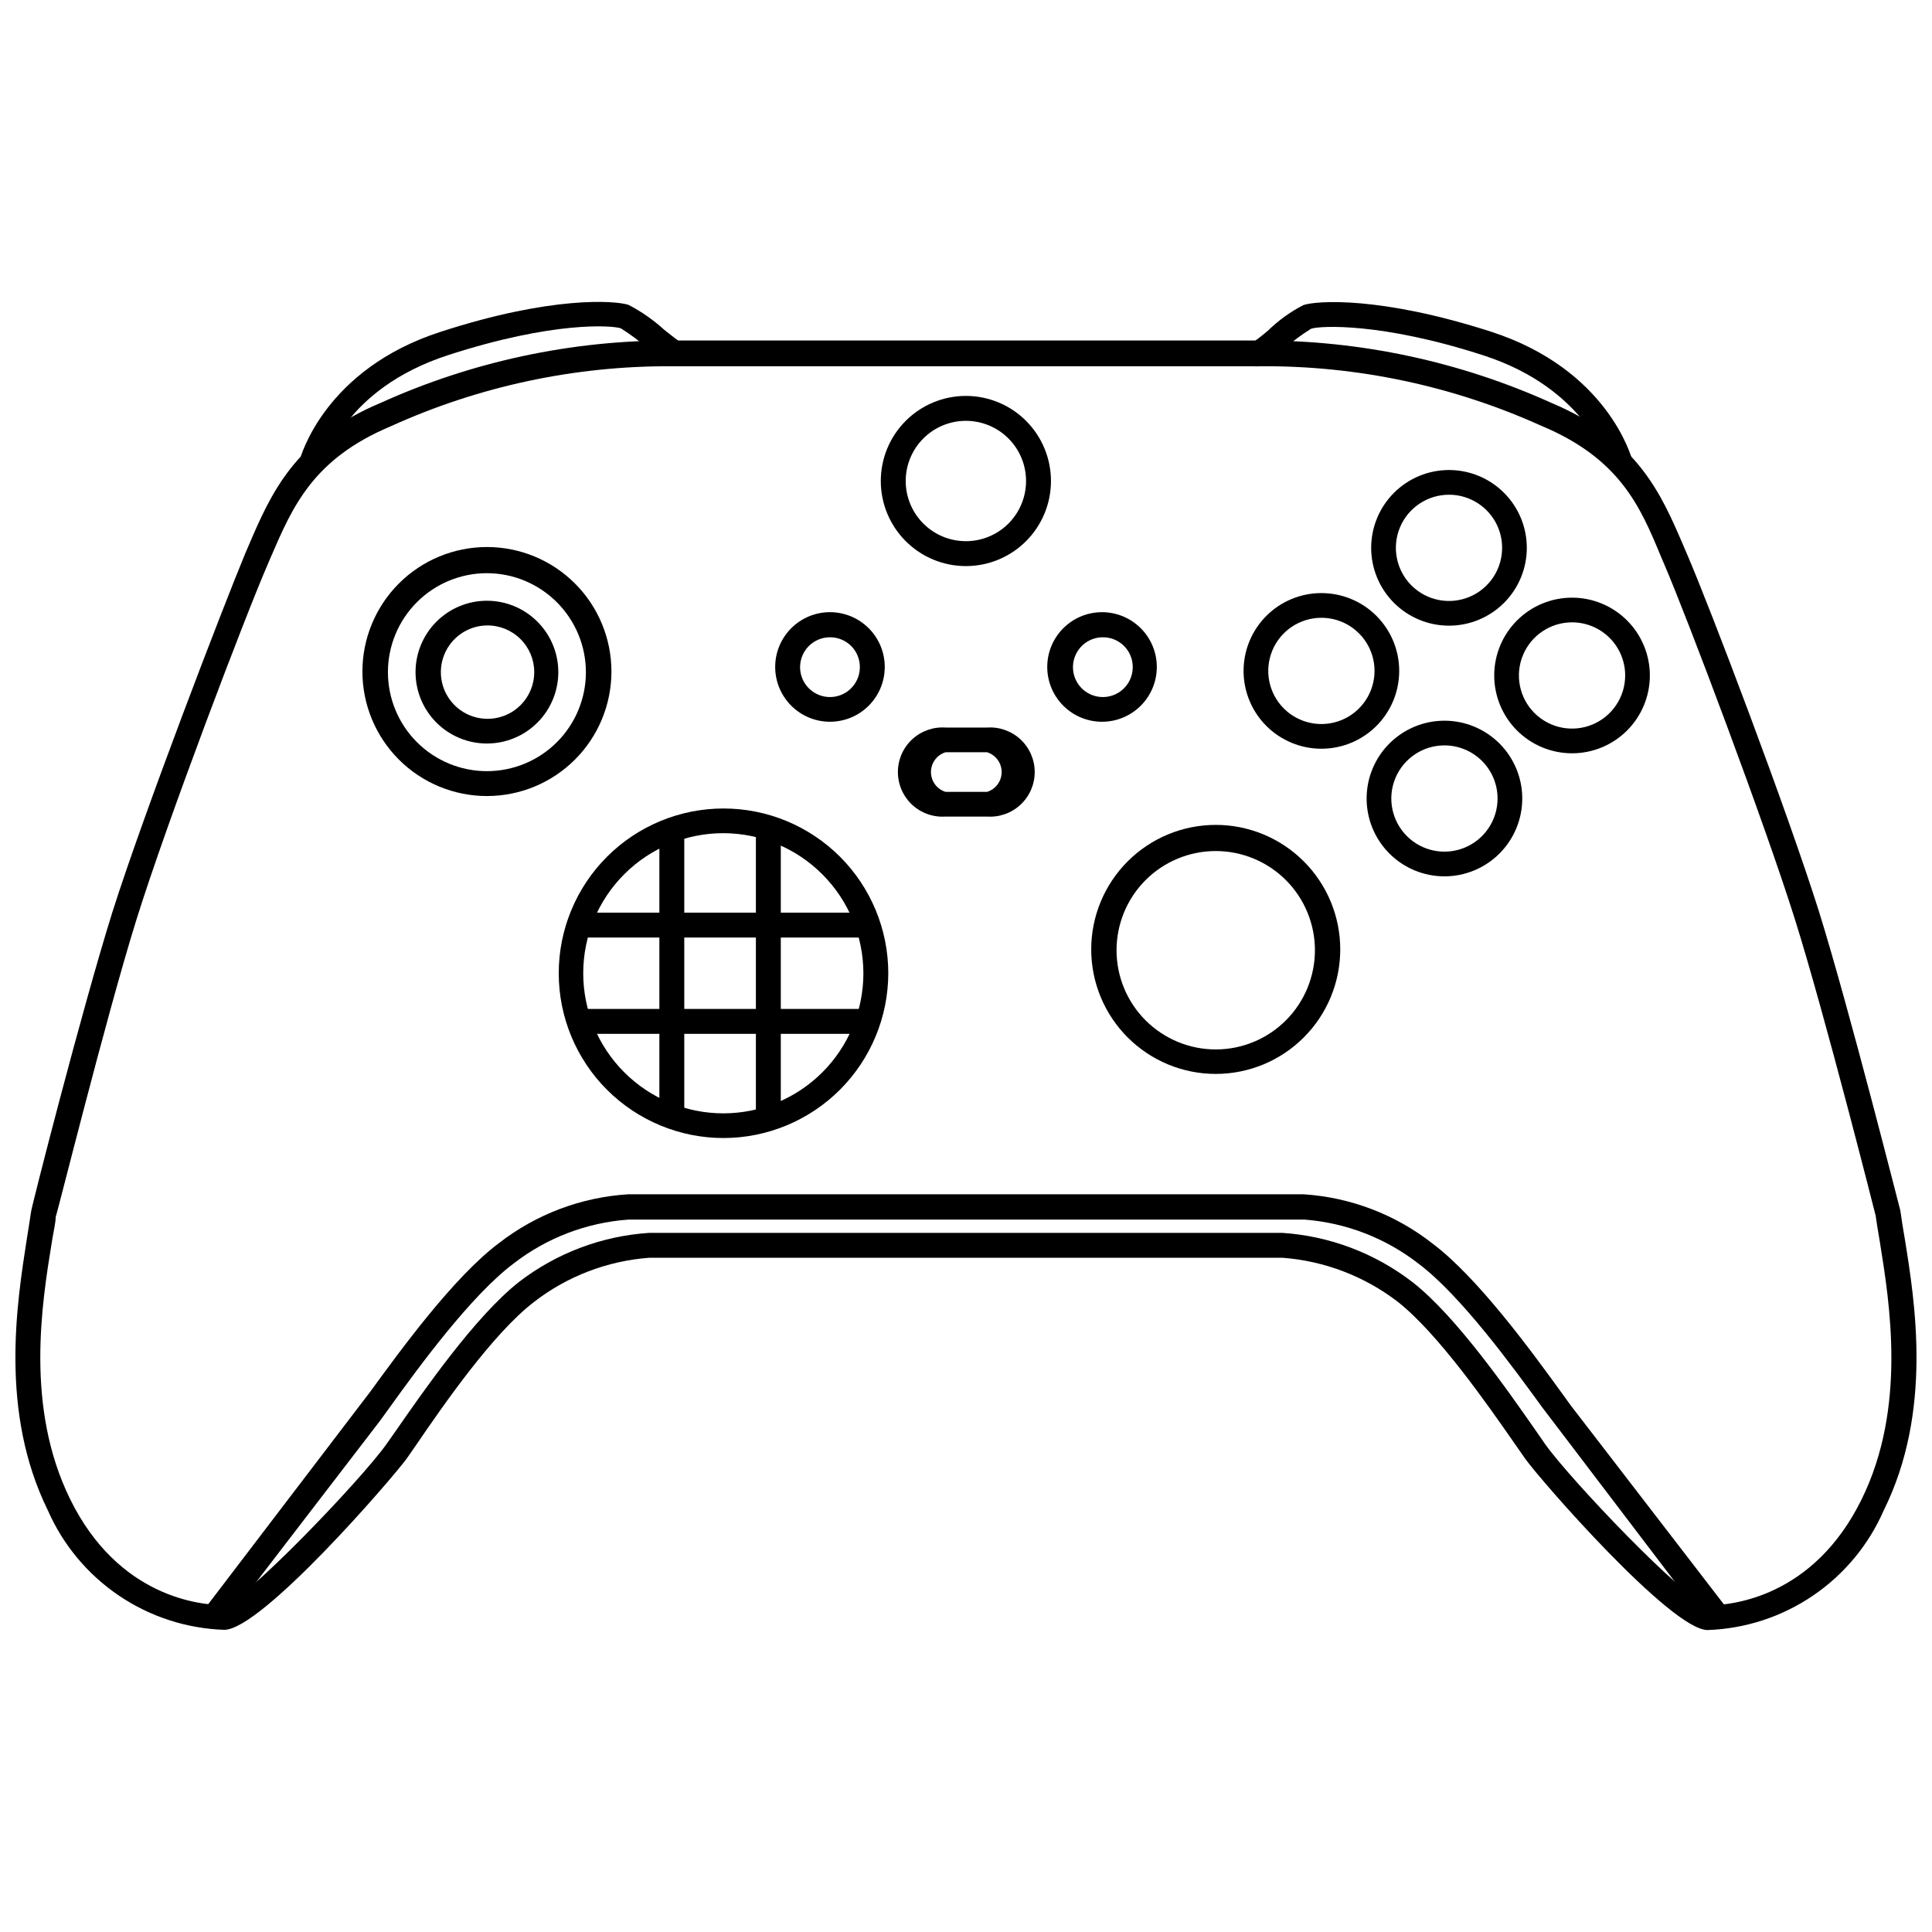<?xml version="1.0" encoding="UTF-8"?>
<!-- Uploaded to: SVG Find, www.svgrepo.com, Generator: SVG Find Mixer Tools -->
<svg width="800px" height="800px" version="1.1" viewBox="144 144 512 512" xmlns="http://www.w3.org/2000/svg">
 <defs>
  <clipPath id="a">
   <path d="m148.09 234h503.81v342h-503.81z"/>
  </clipPath>
 </defs>
 <path d="m273.04 341.04c-5.019 0-9.828-1.992-13.379-5.539-3.547-3.551-5.539-8.359-5.539-13.379 0-5.016 1.992-9.828 5.539-13.375 3.551-3.551 8.359-5.543 13.379-5.543 5.016 0 9.828 1.992 13.375 5.543 3.551 3.547 5.543 8.359 5.543 13.375 0 5.019-1.992 9.828-5.543 13.379-3.547 3.547-8.359 5.539-13.375 5.539zm0-31.293c-4.988 0.066-9.449 3.125-11.312 7.754s-0.766 9.922 2.785 13.43c3.551 3.504 8.859 4.531 13.465 2.606 4.602-1.922 7.602-6.426 7.602-11.414 0-3.309-1.328-6.484-3.684-8.809-2.356-2.324-5.547-3.609-8.855-3.566z"/>
 <path d="m273.04 354.96c-8.75 0-17.145-3.477-23.332-9.664s-9.664-14.582-9.664-23.332 3.477-17.145 9.664-23.332 14.582-9.664 23.332-9.664 17.145 3.477 23.332 9.664 9.664 14.582 9.664 23.332-3.477 17.145-9.664 23.332-14.582 9.664-23.332 9.664zm0-59.066v0.004c-6.957 0-13.629 2.762-18.551 7.684-4.918 4.918-7.684 11.59-7.684 18.547s2.766 13.629 7.684 18.551c4.922 4.918 11.594 7.684 18.551 7.684s13.629-2.766 18.547-7.684c4.922-4.922 7.684-11.594 7.684-18.551-0.012-6.953-2.781-13.617-7.699-18.531-4.914-4.918-11.578-7.688-18.531-7.699z"/>
 <path d="m399.97 294.02c-5.981 0-11.719-2.375-15.945-6.606-4.231-4.227-6.606-9.961-6.606-15.941 0-5.981 2.375-11.715 6.606-15.945 4.227-4.231 9.965-6.606 15.945-6.606 5.977 0 11.715 2.375 15.941 6.606 4.231 4.231 6.606 9.965 6.606 15.945 0 5.981-2.375 11.715-6.606 15.941-4.227 4.231-9.965 6.606-15.941 6.606zm0-38.496c-4.231 0-8.289 1.68-11.277 4.672-2.992 2.988-4.672 7.047-4.672 11.277 0 4.227 1.68 8.285 4.672 11.277 2.988 2.988 7.047 4.668 11.277 4.668 4.227 0 8.285-1.68 11.277-4.668 2.988-2.992 4.668-7.051 4.668-11.277 0-4.231-1.68-8.289-4.668-11.277-2.992-2.992-7.051-4.672-11.277-4.672z"/>
 <path d="m363.95 335.27c-3.852 0-7.543-1.531-10.266-4.254s-4.254-6.414-4.254-10.266 1.531-7.543 4.254-10.266 6.414-4.254 10.266-4.254c3.852 0 7.543 1.531 10.266 4.254s4.254 6.414 4.254 10.266-1.531 7.543-4.254 10.266-6.414 4.254-10.266 4.254zm0-22.383c-3.207 0-6.098 1.934-7.32 4.902-1.223 2.965-0.535 6.375 1.742 8.637 2.273 2.258 5.691 2.922 8.648 1.68 2.957-1.242 4.871-4.148 4.848-7.356 0-2.094-0.836-4.102-2.32-5.578-1.488-1.477-3.504-2.301-5.598-2.285z"/>
 <path d="m436.27 335.27c-3.863 0.059-7.59-1.426-10.355-4.121-2.769-2.699-4.344-6.387-4.383-10.25-0.039-3.863 1.461-7.582 4.172-10.332 2.711-2.754 6.406-4.312 10.27-4.332 3.863-0.02 7.574 1.5 10.312 4.227 2.742 2.723 4.281 6.426 4.281 10.289 0 3.812-1.5 7.473-4.176 10.191-2.676 2.715-6.309 4.269-10.121 4.328zm0-22.383c-3.211 0-6.102 1.934-7.324 4.902-1.223 2.965-0.535 6.375 1.742 8.637 2.277 2.258 5.691 2.922 8.648 1.68 2.957-1.242 4.875-4.148 4.852-7.356 0-2.094-0.836-4.102-2.324-5.578-1.484-1.477-3.5-2.301-5.594-2.285z"/>
 <path d="m494.18 342.42c-5.469 0-10.715-2.172-14.582-6.039-3.867-3.867-6.039-9.113-6.039-14.582 0-5.473 2.172-10.715 6.039-14.586 3.867-3.867 9.113-6.039 14.582-6.039 5.473 0 10.719 2.172 14.586 6.039 3.867 3.871 6.039 9.113 6.039 14.586 0 5.469-2.172 10.715-6.039 14.582-3.867 3.867-9.113 6.039-14.586 6.039zm0-34.703v0.004c-5.691 0-10.828 3.43-13.004 8.688-2.18 5.262-0.977 11.316 3.051 15.344s10.082 5.231 15.344 3.051c5.258-2.176 8.691-7.312 8.691-13.004 0-7.777-6.305-14.078-14.082-14.078z"/>
 <path d="m560.55 343.63c-5.465-0.016-10.703-2.199-14.559-6.074-3.856-3.871-6.016-9.121-6.008-14.586 0.012-5.465 2.188-10.707 6.059-14.566s9.117-6.023 14.582-6.019c5.469 0.004 10.707 2.18 14.57 6.047 3.863 3.867 6.035 9.109 6.035 14.574 0 5.481-2.18 10.734-6.059 14.605-3.879 3.867-9.141 6.035-14.621 6.019zm0-34.703c-5.688 0.023-10.805 3.469-12.965 8.73-2.164 5.262-0.945 11.309 3.086 15.324s10.082 5.211 15.336 3.027c5.254-2.184 8.68-7.312 8.68-13.004 0-3.742-1.492-7.332-4.144-9.973s-6.246-4.117-9.992-4.106z"/>
 <path d="m466.18 428.6c-8.75 0-17.145-3.477-23.332-9.668-6.188-6.188-9.664-14.578-9.664-23.332 0-8.75 3.477-17.145 9.664-23.332s14.582-9.664 23.332-9.664c8.754 0 17.145 3.477 23.332 9.664 6.191 6.188 9.668 14.582 9.668 23.332 0 8.754-3.477 17.145-9.668 23.332-6.188 6.191-14.578 9.668-23.332 9.668zm0-59.066c-6.973 0-13.664 2.773-18.594 7.707-4.93 4.934-7.695 11.625-7.691 18.598 0.004 6.977 2.781 13.664 7.719 18.59s11.629 7.691 18.605 7.68c6.973-0.008 13.66-2.789 18.582-7.731 4.926-4.941 7.684-11.637 7.668-18.609-0.016-6.965-2.789-13.637-7.719-18.555-4.93-4.918-11.605-7.68-18.57-7.68z"/>
 <path d="m335.74 445.59c-11.582 0-22.688-4.602-30.879-12.789-8.188-8.191-12.789-19.297-12.789-30.879 0-11.578 4.602-22.688 12.789-30.875 8.191-8.188 19.297-12.789 30.879-12.789 11.578 0 22.688 4.602 30.875 12.789s12.789 19.297 12.789 30.875c-0.016 11.578-4.621 22.676-12.805 30.863-8.188 8.184-19.285 12.789-30.859 12.805zm0-80.789c-9.852-0.016-19.301 3.887-26.273 10.84-6.973 6.957-10.895 16.398-10.906 26.246-0.008 9.848 3.894 19.297 10.855 26.266 6.957 6.969 16.402 10.887 26.25 10.895 9.848 0.004 19.293-3.906 26.262-10.867 6.965-6.965 10.879-16.406 10.879-26.258-0.016-9.828-3.926-19.254-10.871-26.211-6.945-6.957-16.367-10.879-26.195-10.91z"/>
 <path d="m318.74 364.03h6.598v75.727h-6.598z"/>
 <path d="m344.32 364.03h6.598v75.727h-6.598z"/>
 <path d="m297.41 385.86h76.609v6.598h-76.609z"/>
 <path d="m297.41 411.38h76.664v6.598h-76.664z"/>
 <path d="m405.58 360.4h-11c-3.269 0.223-6.484-0.918-8.879-3.156-2.391-2.234-3.75-5.363-3.75-8.641 0-3.277 1.359-6.406 3.75-8.641 2.394-2.234 5.609-3.379 8.879-3.156h11c3.266-0.223 6.481 0.922 8.875 3.156s3.754 5.363 3.754 8.641c0 3.277-1.359 6.406-3.754 8.641-2.394 2.238-5.609 3.379-8.875 3.156zm-11-17.047c-2.301 0.711-3.867 2.84-3.867 5.25 0 2.41 1.566 4.539 3.867 5.254h11c2.301-0.715 3.867-2.844 3.867-5.254 0-2.41-1.566-4.539-3.867-5.25z"/>
 <path d="m528 309.81c-5.469 0-10.715-2.176-14.582-6.043-3.867-3.867-6.043-9.113-6.043-14.582s2.176-10.715 6.043-14.582c3.867-3.867 9.113-6.043 14.582-6.043s10.715 2.176 14.582 6.043c3.867 3.867 6.039 9.113 6.039 14.582s-2.172 10.715-6.039 14.582c-3.867 3.867-9.113 6.043-14.582 6.043zm0-34.703c-5.695 0-10.828 3.43-13.008 8.691-2.18 5.262-0.973 11.316 3.051 15.344 4.027 4.023 10.082 5.231 15.344 3.051 5.262-2.18 8.691-7.312 8.691-13.008 0-3.734-1.484-7.316-4.125-9.957-2.641-2.637-6.219-4.121-9.953-4.121z"/>
 <path d="m526.79 376.24c-5.469 0-10.715-2.176-14.582-6.043-3.867-3.867-6.039-9.113-6.039-14.582s2.172-10.715 6.039-14.582c3.867-3.867 9.113-6.039 14.582-6.039s10.715 2.172 14.582 6.039c3.867 3.867 6.043 9.113 6.043 14.582s-2.176 10.715-6.043 14.582c-3.867 3.867-9.113 6.043-14.582 6.043zm0-34.703c-5.695 0-10.828 3.43-13.008 8.691s-0.973 11.316 3.055 15.344c4.023 4.023 10.082 5.231 15.34 3.051 5.262-2.18 8.691-7.312 8.691-13.008 0-3.734-1.48-7.316-4.121-9.953-2.641-2.641-6.223-4.125-9.957-4.125z"/>
 <path d="m229.76 267.57-6.324-1.703c0.273-0.934 6.656-24.031 37.34-33.934 29.258-9.516 46.141-8.305 49.773-7.148 3.426 1.781 6.606 4 9.457 6.598 1.594 1.266 3.738 2.969 4.344 3.301l-1.156 2.144v4.18c-1.594 0-2.75-0.824-7.312-4.508-2.309-2.027-4.769-3.863-7.367-5.5-2.363-0.77-17.875-1.926-45.699 7.094-27.832 9.02-32.781 28.652-33.055 29.477z"/>
 <g clip-path="url(#a)">
  <path d="m596.52 575.98c-9.625 0-44.324-39.762-48.34-45.426l-2.531-3.629c-7.148-10.285-20.457-29.477-31.238-37.945v-0.004c-8.836-6.781-19.465-10.832-30.574-11.66h-167.73c-11.098 0.812-21.711 4.867-30.523 11.66-11 8.414-24.145 27.496-31.293 37.945l-2.477 3.574c-4.016 5.5-38.496 45.426-48.395 45.426-9.984-0.336-19.672-3.492-27.941-9.094-8.27-5.606-14.789-13.434-18.805-22.582-12.867-26.176-8.195-54.996-5.5-72.32 0.387-2.477 0.77-4.731 1.043-6.711 0-0.879 13.527-53.84 21.613-79.633 8.473-26.668 29.262-80.676 35.145-94.863l0.824-1.926c5.996-13.969 12.207-28.434 35.141-38.055h0.004c24.191-10.93 50.445-16.555 76.992-16.5h156.13c26.547-0.047 52.797 5.578 76.996 16.5 22.934 9.625 29.148 24.086 35.141 38.055l0.824 1.926c6.106 14.133 26.617 68.141 35.031 94.867 8.027 25.793 21.395 78.754 21.559 79.246 0.328 2.363 0.66 4.566 1.102 7.039 2.805 17.27 7.481 46.195-5.5 72.375-3.992 9.16-10.496 17-18.762 22.613-8.262 5.617-17.945 8.777-27.93 9.121zm-280.48-105.26h167.74c12.574 0.824 24.617 5.383 34.59 13.09 11.605 9.074 25.297 28.816 32.668 39.375l2.477 3.574c6.598 9.293 37.285 41.578 43.117 42.676 6.215 0 27.883-2.035 40.695-28.047 11.988-24.309 7.481-51.914 4.84-68.359-0.441-2.586-0.824-4.84-1.102-6.875 0 0-13.363-52.961-21.395-78.531-8.027-25.574-28.762-80.566-34.703-94.262l-0.824-1.926c-5.5-13.363-11-25.957-31.676-34.594v0.004c-23.375-10.57-48.758-15.957-74.41-15.785h-156.13c-25.68-0.117-51.086 5.32-74.465 15.949-20.512 8.633-25.902 21.227-31.676 34.594l-0.824 1.926c-5.887 13.527-26.617 67.973-34.758 94.039-8.141 26.066-21.117 78.422-21.449 78.918 0 1.648-0.605 3.961-0.988 6.488-2.695 16.5-7.148 43.996 4.84 68.359 12.812 26.012 34.48 28.047 40.805 28.047 5.5-1.043 36.406-33.328 43.008-42.676l2.477-3.519c7.371-10.613 21.062-30.355 32.613-39.43h-0.004c9.98-7.688 22.023-12.227 34.594-13.035z"/>
 </g>
 <path d="m596.63 574.72-43.996-57.855c-7.481-10.285-21.395-29.477-32.668-37.945-8.711-6.793-19.23-10.867-30.246-11.715h-179.17c-11.086 0.789-21.688 4.844-30.469 11.66-11.273 8.469-25.188 27.496-32.723 38l-2.586 3.574-41.633 54.227-5-4.18 43.996-57.691c7.699-10.559 21.996-30.301 34.043-39.32h-0.004c9.887-7.695 21.867-12.219 34.375-12.98h178.9c12.438 0.805 24.34 5.348 34.152 13.035 12.098 9.074 26.398 28.762 34.098 39.375l2.586 3.574 41.574 54.008z"/>
 <path d="m570.18 267.62c0-0.879-5.883-20.625-32.996-29.422-27.113-8.801-43.336-7.863-45.699-7.094-2.613 1.617-5.078 3.457-7.371 5.5-4.621 3.629-5.5 4.508-7.371 4.508v-3.356l-1.098-2.75c1.504-1.043 2.953-2.164 4.344-3.352 2.797-2.731 5.984-5.031 9.461-6.82 3.574-1.156 20.457-2.363 49.77 7.094 30.688 9.953 37.066 32.996 37.34 33.988z"/>
</svg>